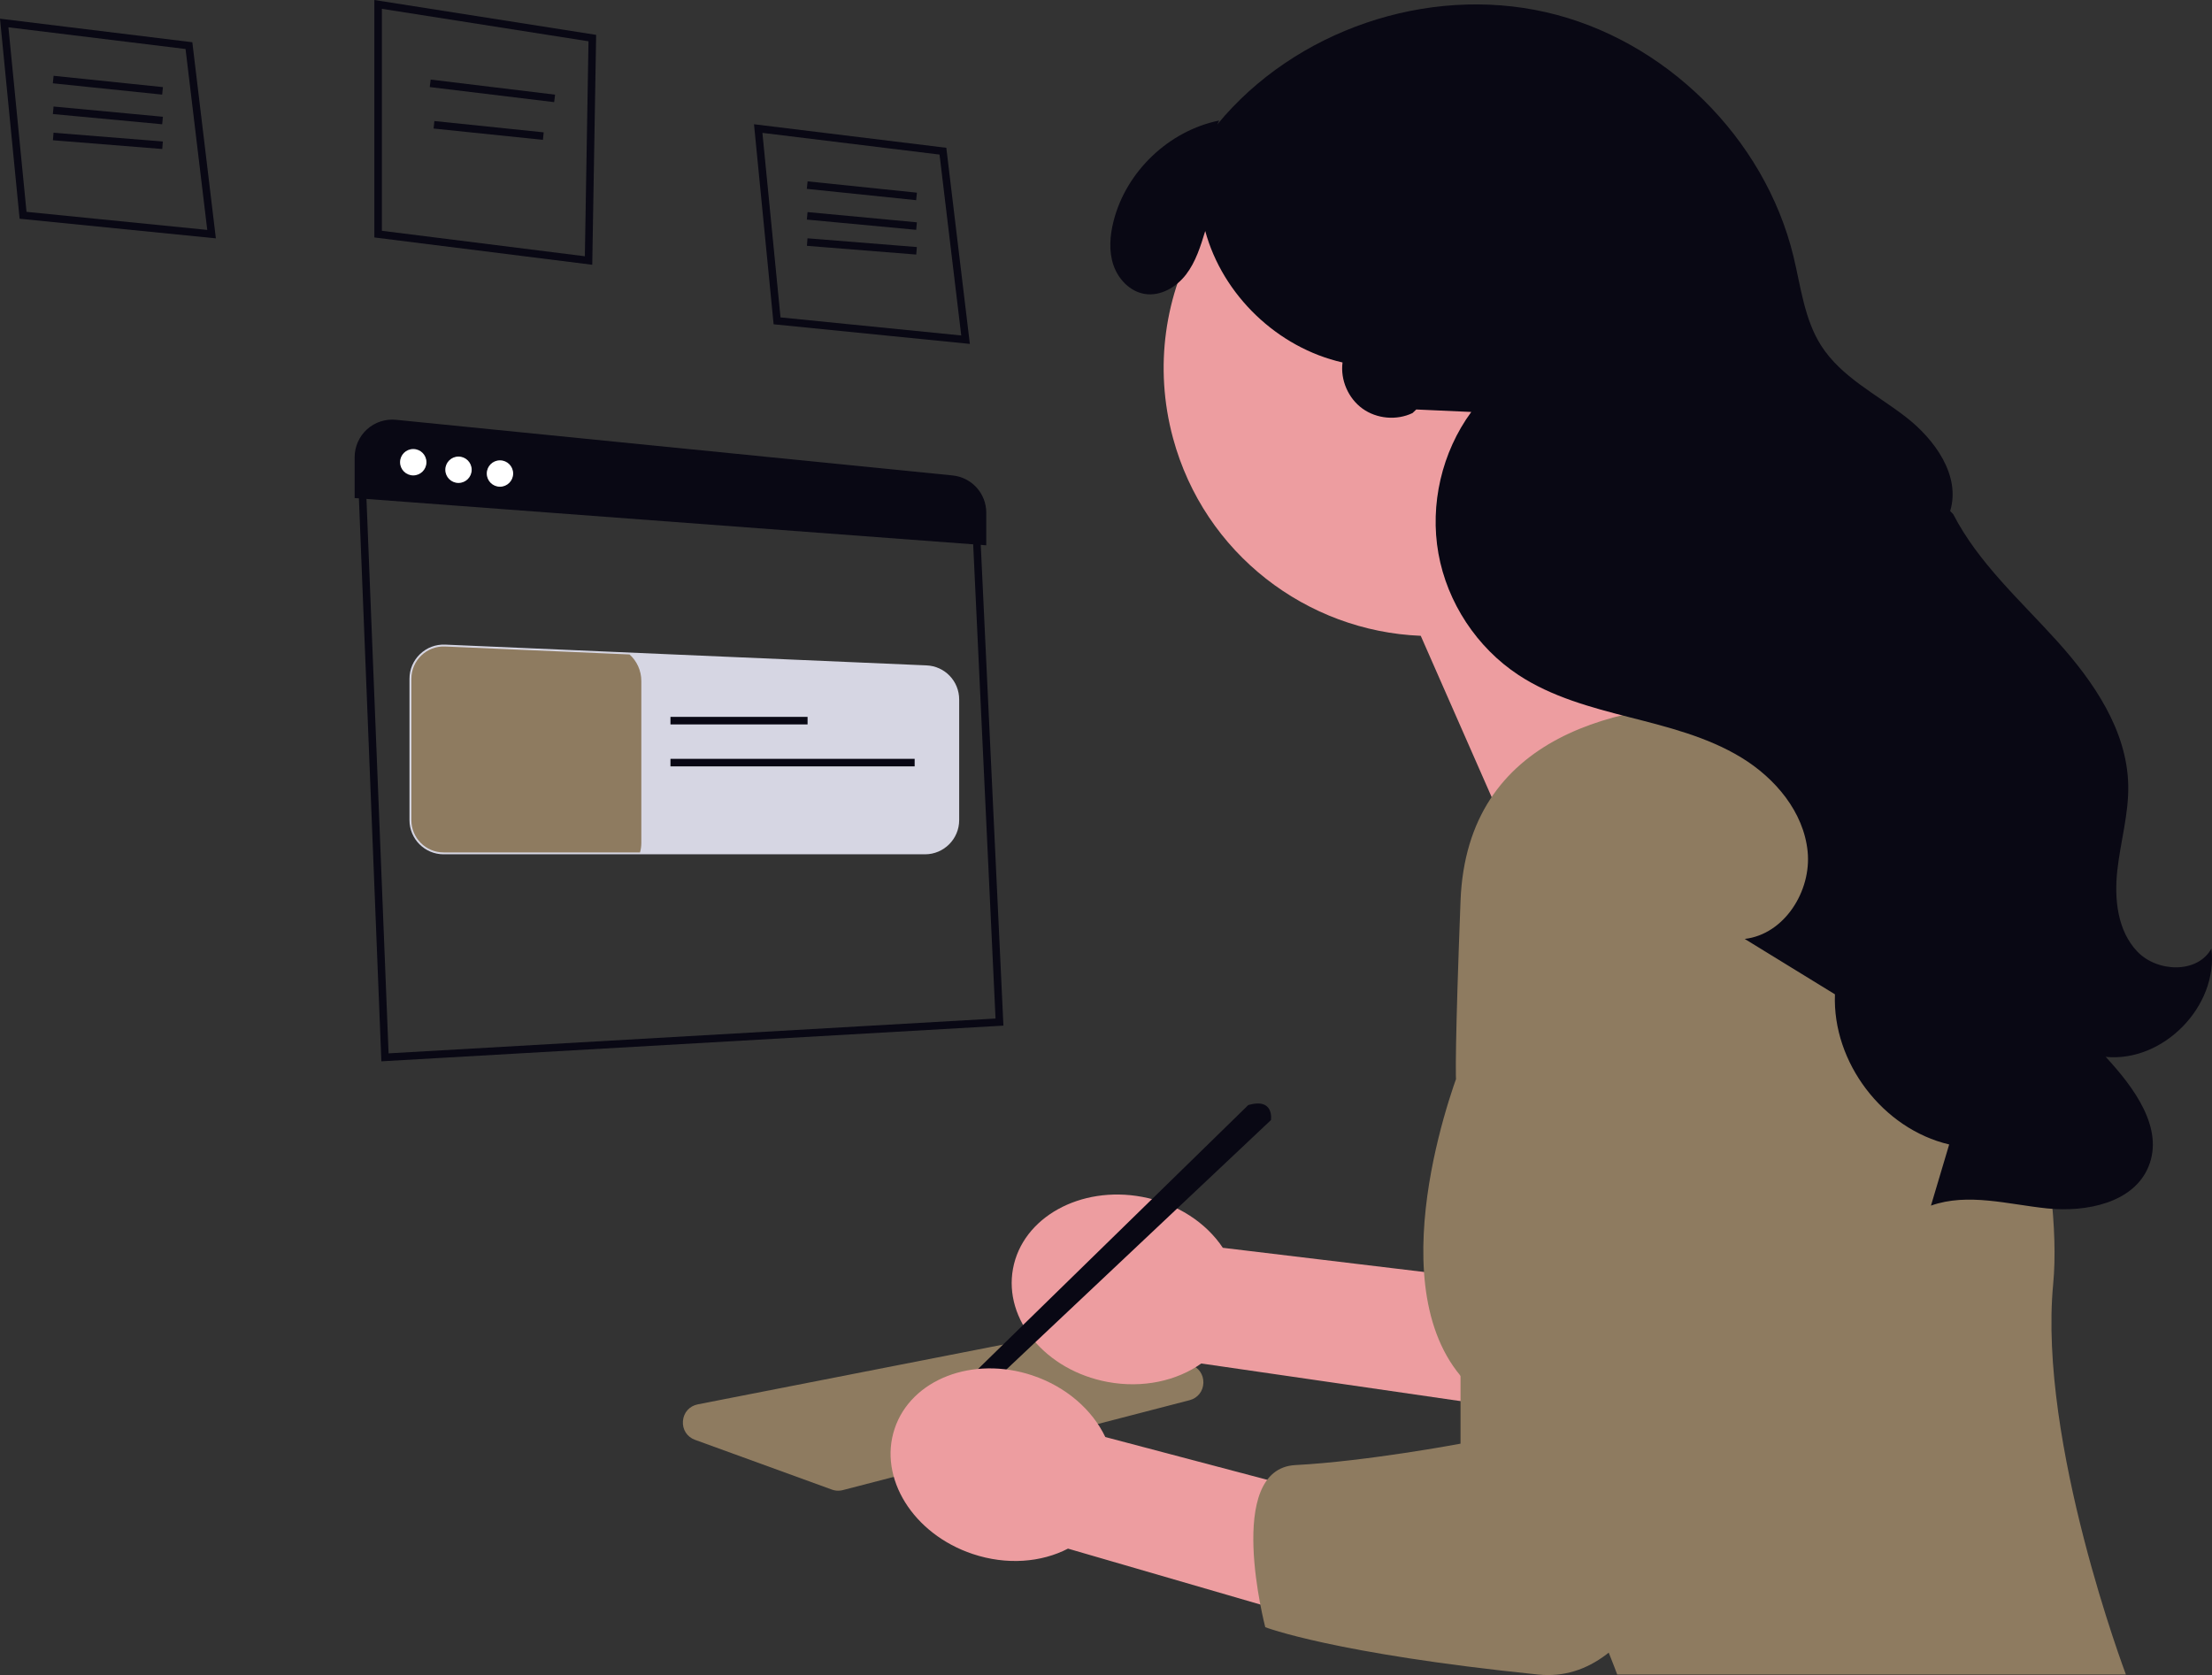 <svg xmlns="http://www.w3.org/2000/svg" width="927.677" height="702.459" viewBox="0 0 927.677 702.459" xmlns:xlink="http://www.w3.org/1999/xlink" role="img" artist="Katerina Limpitsouni" source="https://undraw.co/"><rect x="0" y="0" width="927.677" height="702.459" fill="#333333" stroke="none"/><path d="M351.522,625.148c-.896,0-1.788-.156-2.643-.468l-57.392-20.859c-3.361-1.221-5.355-4.314-5.078-7.881.278-3.567,2.725-6.315,6.236-7.002l158.51-31.033c1.278-.253,2.612-.171,3.852.224l44.291,14.194c3.367,1.079,5.48,4.061,5.381,7.596-.1,3.536-2.376,6.394-5.801,7.282l-145.409,37.698c-.641.167-1.295.249-1.947.249Z" fill="#8e7b60"/><path d="M512.832,523.281l141.124,16.96-25.729,49.618-124.424-18.063c-10.245,7.266-24.483,10.502-39.286,7.747-25.901-4.82-43.664-26.104-39.674-47.54,3.989-21.435,28.22-34.904,54.12-30.084,14.803,2.755,26.923,10.897,33.869,21.362Z" fill="#ed9da0"/><path d="M708.785,125.082c-16.185-59.882-77.849-95.306-137.731-79.121-59.882,16.185-95.306,77.849-79.121,137.731,13.126,48.565,56.166,81.036,103.907,82.944l58.4,132.859,82.788-117.925s-31.031-23.164-52.371-52.972c24.011-27.325,34.33-65.769,24.128-103.516Z" fill="#ed9da0"/><path d="M822.389,357.019c-15.114-37.382-51.294-61.852-91.615-62.241-50.854-.49-115.585,12.809-118.254,83.091-4.42,116.37,0,69.53,0,69.53,0,0-35.107,87.416,0,129.579,35.107,42.164,65.721,125.265,65.721,125.265h213.332s-36.828-97.331-30.504-163.735c4.293-45.075-16.183-125.846-38.681-181.49Z" fill="#8e7b60"/><path d="M523.515,463.409l-135.971,132.809,8.209,2.897,137.248-129.381s1.581-9.486-9.486-6.324Z" fill="#090814"/><path d="M927.418,397.831c-5.844,10.536-22.722,9.939-31.05,1.232-8.328-8.707-9.719-21.984-8.412-33.961,1.305-11.978,4.836-23.756,4.593-35.802-.464-22.986-14.483-43.422-29.883-60.492-15.4-17.07-33.008-32.751-43.529-53.192l-1.271-1.309c4.495-14.848-6.407-30.015-18.68-39.504-12.274-9.488-26.991-16.724-35.371-29.779-7.129-11.106-8.57-24.77-11.69-37.594-12.089-49.686-53.879-90.902-103.727-102.302-49.849-11.4-105.399,7.556-137.881,47.05l.781-1.637c-21.1,4.271-39.049,21.392-44.311,42.266-1.524,6.047-2.031,12.548-.005,18.445s6.971,11.048,13.13,12.024c6.606,1.048,13.215-2.839,17.286-8.147,4.071-5.308,6.1-11.857,8.054-18.254,7.332,26.936,30.351,48.974,57.58,55.129-.949,7.314,2.386,15.028,8.365,19.347,5.978,4.319,14.349,5.063,20.995,1.865l1.566-1.491c7.691.346,15.381.692,23.071,1.038-12.36,16.838-17.46,38.824-13.775,59.384,3.685,20.559,16.104,39.406,33.542,50.903,13.93,9.184,30.383,13.601,46.549,17.729,16.166,4.129,32.654,8.226,46.909,16.896,14.256,8.671,26.198,22.833,27.841,39.438s-9.81,34.733-26.386,36.639c12.613,7.744,25.225,15.488,37.838,23.232-1.126,28.566,20.077,56.433,47.907,62.968-2.548,8.548-5.094,17.097-7.641,25.645,15.48-5.505,32.428-.491,48.773,1.177,16.346,1.668,36.163-2.299,42.443-17.481,6.678-16.143-6.073-33.257-17.934-46.081,24.149,2.409,47.301-21.297,44.323-45.382Z" fill="#090814"/><path d="M159.937,445.081l-.063-1.607-9.621-241.149,10.748-7.737.579.046,224.551,18.12,24.982,11.455.045.962,9.661,204.943-260.882,14.968ZM153.48,203.896l9.489,237.844,254.542-14.603-9.468-200.856-22.725-10.42-223.414-18.028-8.426,6.063Z" fill="#090814"/><path d="M387.939,358.268h-201.884c-7.899,0-14.325-6.426-14.325-14.324v-59.29c0-3.937,1.566-7.607,4.408-10.336,2.847-2.734,6.598-4.147,10.535-3.99l201.886,8.713c7.684.318,13.706,6.604,13.706,14.308v50.594c0,7.898-6.426,14.324-14.325,14.324Z" fill="#d6d6e3"/><path d="M268.965,285.619v67.827c0,1.392-.19,2.751-.554,4.032h-82.357c-7.478,0-13.534-6.056-13.534-13.534v-59.29c0-7.7,6.419-13.85,14.119-13.534l77.392,3.336c3.035,2.751,4.933,6.735,4.933,11.162Z" fill="#8e7b60"/><rect x="281.182" y="300.634" width="57.499" height="3.162" fill="#090814"/><rect x="281.182" y="318.229" width="102.409" height="3.162" fill="#090814"/><path d="M90.529,99.954l-82.304-8.231L0,7.836l80.66,9.877,9.869,82.241ZM11.118,88.836l75.801,7.579-9.103-75.864L3.533,11.455l7.586,77.381Z" fill="#090814"/><rect x="43.664" y="12.685" width="3.163" height="46.095" transform="translate(5.047 77.061) rotate(-84.094)" fill="#090814"/><rect x="43.664" y="25.368" width="3.163" height="46.051" transform="translate(-7.155 88.931) rotate(-84.652)" fill="#090814"/><rect x="43.664" y="36.078" width="3.163" height="45.997" transform="translate(-17.249 99.47) rotate(-85.429)" fill="#090814"/><path d="M406.74,144.223l-82.304-8.231-8.225-83.887,80.66,9.877,9.869,82.241ZM327.329,133.105l75.801,7.579-9.103-75.864-74.283-9.096,7.586,77.381Z" fill="#090814"/><rect x="359.875" y="56.955" width="3.163" height="46.095" transform="translate(244.685 431.308) rotate(-84.094)" fill="#090814"/><rect x="359.875" y="69.638" width="3.163" height="46.051" transform="translate(235.506 443.909) rotate(-84.652)" fill="#090814"/><rect x="359.875" y="80.348" width="3.163" height="45.997" transform="translate(229.635 455.417) rotate(-85.429)" fill="#090814"/><path d="M248.382,111.04l-91.385-11.46V0l93.018,14.622-1.634,96.418ZM160.159,96.789l85.119,10.675,1.529-90.146L160.159,3.699v93.089Z" fill="#090814"/><rect x="204.931" y="11.826" width="3.163" height="52.557" transform="translate(143.835 238.532) rotate(-83.089)" fill="#090814"/><rect x="203.35" y="31.658" width="3.163" height="46.095" transform="translate(129.43 252.92) rotate(-84.094)" fill="#090814"/><path d="M413.631,228.683l-264.899-19.816v-17.141c0-4.444,1.89-8.702,5.183-11.683,3.295-2.981,7.723-4.439,12.142-3.996l233.383,23.33c8.091.808,14.191,7.549,14.191,15.679v13.627Z" fill="#090814"/><circle cx="173.311" cy="193.839" r="5.534" fill="#fff"/><circle cx="192.284" cy="197.001" r="5.534" fill="#fff"/><circle cx="209.675" cy="198.582" r="5.534" fill="#fff"/><path d="M463.55,602.637l137.425,36.303-32.34,45.586-120.733-35.087c-11.151,5.78-25.7,7.017-39.98,2.243-24.986-8.354-39.636-31.889-32.723-52.567,6.914-20.678,32.773-30.669,57.759-22.315,14.28,4.774,25.159,14.514,30.591,25.838Z" fill="#ed9da0"/><path d="M737.028,447.4s-6.003,263.637-91.971,254.845c-85.968-8.792-114.427-19.859-114.427-19.859,0,0-17.392-66.404,12.648-67.985,30.04-1.581,69.243-8.976,69.243-8.976v-191.209" fill="#8e7b60"/></svg>